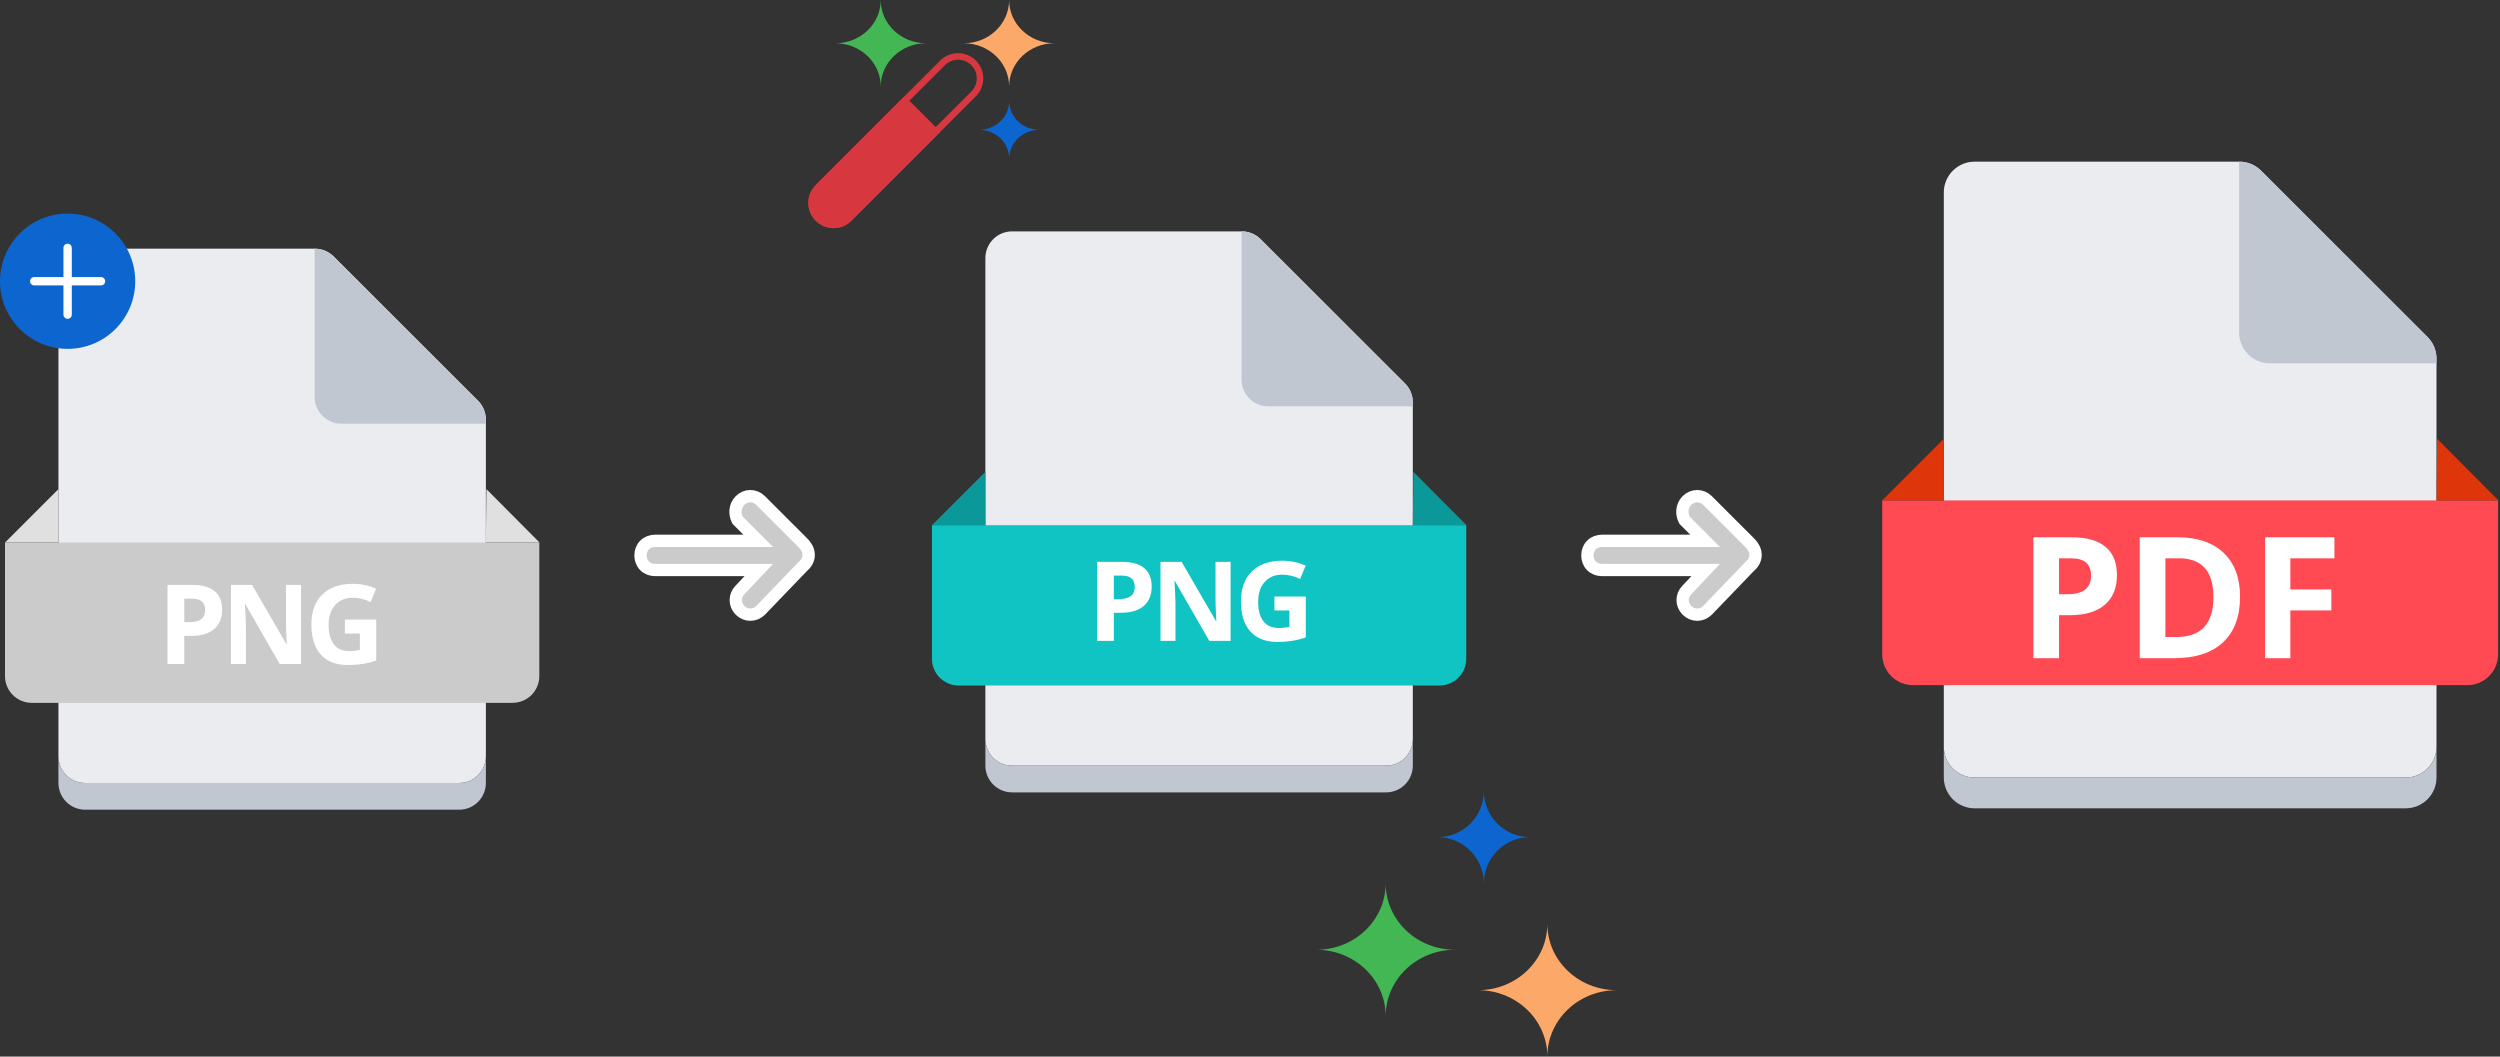 <svg width="433" height="183" viewBox="0 0 433 183" fill="none" xmlns="http://www.w3.org/2000/svg">
<rect x="0" y="0" width="433" height="183" fill="#333333" stroke="none"/>
<path d="M422 129.333C422 130.034 421.862 130.727 421.594 131.374C421.326 132.021 420.933 132.609 420.438 133.105C419.942 133.6 419.354 133.993 418.707 134.261C418.06 134.529 417.367 134.667 416.666 134.667H342C341.299 134.667 340.606 134.529 339.959 134.261C339.312 133.993 338.724 133.6 338.229 133.105C337.733 132.609 337.341 132.021 337.072 131.374C336.804 130.727 336.667 130.034 336.667 129.333V33.333C336.667 32.633 336.804 31.939 337.072 31.292C337.341 30.645 337.733 30.057 338.229 29.562C338.724 29.067 339.312 28.674 339.959 28.406C340.606 28.138 341.299 28 342 28H387.813C388.515 27.996 389.211 28.131 389.861 28.396C390.51 28.661 391.101 29.052 391.6 29.547L420.453 58.4C420.947 58.898 421.338 59.489 421.604 60.139C421.869 60.789 422.004 61.485 422 62.187V129.333Z" fill="#EBECF0"/>
<path d="M422 129.333V134.667C422 135.367 421.862 136.06 421.594 136.708C421.326 137.355 420.933 137.943 420.438 138.438C419.942 138.933 419.355 139.326 418.707 139.594C418.06 139.862 417.367 140 416.666 140H342C340.585 140 339.229 139.438 338.229 138.438C337.228 137.438 336.667 136.081 336.667 134.667V129.333C336.667 130.034 336.804 130.727 337.072 131.374C337.341 132.021 337.733 132.609 338.229 133.104C338.724 133.6 339.312 133.993 339.959 134.261C340.606 134.529 341.299 134.667 342 134.667H416.666C417.367 134.667 418.06 134.529 418.707 134.261C419.355 133.993 419.942 133.6 420.438 133.104C420.933 132.609 421.326 132.021 421.594 131.374C421.862 130.727 422 130.034 422 129.333Z" fill="#C1C7D0"/>
<path d="M326 86.667H432.667V113.333C432.667 114.034 432.529 114.727 432.261 115.374C431.993 116.021 431.6 116.609 431.105 117.105C430.609 117.6 430.021 117.993 429.374 118.261C428.727 118.529 428.034 118.667 427.333 118.667H331.333C330.633 118.667 329.939 118.529 329.292 118.261C328.645 117.993 328.057 117.6 327.562 117.105C327.067 116.609 326.674 116.021 326.406 115.374C326.138 114.727 326 114.034 326 113.333V86.667Z" fill="#FF4A53"/>
<path d="M336.667 86.667V76L326 86.667H336.667ZM422 86.667L422.107 76L432.72 86.667H422Z" fill="#DE350B"/>
<path d="M422 62.187V62.933H393.147C391.732 62.933 390.376 62.371 389.375 61.371C388.375 60.371 387.813 59.015 387.813 57.6V28C388.515 27.996 389.211 28.131 389.861 28.396C390.511 28.661 391.102 29.052 391.6 29.547L420.507 58.4C421.485 59.415 422.022 60.777 422 62.187Z" fill="#C1C7D0"/>
<path d="M356.626 102.914H358.087C359.453 102.914 360.474 102.647 361.152 102.112C361.83 101.568 362.169 100.78 362.169 99.749C362.169 98.708 361.883 97.939 361.31 97.443C360.747 96.946 359.859 96.698 358.646 96.698H356.626V102.914ZM366.652 99.591C366.652 101.845 365.946 103.568 364.533 104.762C363.129 105.955 361.128 106.552 358.531 106.552H356.626V114H352.186V93.06H358.875C361.415 93.06 363.344 93.609 364.661 94.707C365.989 95.796 366.652 97.424 366.652 99.591ZM387.979 103.329C387.979 106.776 386.996 109.417 385.029 111.25C383.071 113.083 380.24 114 376.535 114H370.605V93.06H377.18C380.598 93.06 383.253 93.962 385.143 95.767C387.034 97.572 387.979 100.092 387.979 103.329ZM383.367 103.444C383.367 98.947 381.381 96.698 377.409 96.698H375.046V110.333H376.951C381.228 110.333 383.367 108.037 383.367 103.444ZM396.688 114H392.319V93.06H404.322V96.698H396.688V102.098H403.792V105.721H396.688V114Z" fill="white"/>
<path d="M131.734 105.712L131.742 105.705L131.749 105.697L139.005 98.152C139.461 97.773 139.788 97.334 139.951 96.836C140.123 96.312 140.083 95.819 139.957 95.41C139.732 94.678 139.207 94.156 139.05 93.999C139.044 93.994 139.039 93.989 139.035 93.985L131.734 86.684C130.734 85.684 129.183 85.684 128.183 86.684C127.202 87.665 127.244 89.064 127.691 89.959L127.769 90.113L127.891 90.236L131.328 93.672L113.46 93.672C112.78 93.672 112.13 93.904 111.648 94.386C111.166 94.868 110.934 95.518 110.934 96.198C110.934 96.879 111.166 97.528 111.648 98.011C112.13 98.493 112.78 98.724 113.46 98.724L131.428 98.724L128.171 102.173C127.183 103.174 127.187 104.716 128.183 105.712C129.183 106.713 130.734 106.713 131.734 105.712Z" fill="#CBCBCB" stroke="white" stroke-width="2.132"/>
<path d="M295.734 105.712L295.742 105.705L295.749 105.697L303.005 98.152C303.461 97.773 303.788 97.334 303.951 96.836C304.123 96.312 304.083 95.819 303.957 95.41C303.732 94.678 303.207 94.156 303.05 93.999C303.044 93.994 303.039 93.989 303.035 93.985L295.734 86.684C294.734 85.684 293.183 85.684 292.183 86.684C291.202 87.665 291.244 89.064 291.691 89.959L291.769 90.113L291.891 90.236L295.328 93.672L277.46 93.672C276.78 93.672 276.13 93.904 275.648 94.386C275.166 94.868 274.934 95.518 274.934 96.198C274.934 96.879 275.166 97.528 275.648 98.011C276.13 98.493 276.78 98.724 277.46 98.724L295.428 98.724L292.171 102.173C291.183 103.174 291.187 104.716 292.183 105.712C293.183 106.713 294.734 106.713 295.734 105.712Z" fill="#CBCBCB" stroke="white" stroke-width="2.132"/>
<path d="M144.372 39.512C143.507 39.513 142.662 39.257 141.943 38.776C141.224 38.297 140.664 37.614 140.333 36.815C140.002 36.017 139.915 35.138 140.084 34.29C140.253 33.442 140.669 32.663 141.281 32.052L162.856 10.476C163.676 9.661 164.787 9.204 165.944 9.206C167.1 9.208 168.209 9.669 169.027 10.487C169.845 11.305 170.306 12.414 170.308 13.57C170.31 14.727 169.853 15.838 169.038 16.659L147.463 38.234C147.058 38.64 146.576 38.962 146.045 39.181C145.515 39.401 144.946 39.513 144.372 39.512ZM142.091 32.859C141.486 33.464 141.146 34.285 141.146 35.141C141.146 35.996 141.486 36.817 142.091 37.422C142.696 38.027 143.517 38.367 144.372 38.367C145.228 38.367 146.049 38.027 146.654 37.422L168.228 15.85C168.833 15.245 169.173 14.424 169.173 13.568C169.173 12.712 168.833 11.892 168.228 11.287C167.623 10.681 166.802 10.341 165.946 10.341C165.091 10.341 164.27 10.681 163.665 11.287L142.091 32.859Z" fill="#D7373F"/>
<path d="M141.281 32.052L156.694 16.639L162.877 22.821L147.463 38.234C146.643 39.054 145.532 39.514 144.372 39.514C143.213 39.514 142.101 39.054 141.281 38.234C140.875 37.828 140.553 37.346 140.333 36.816C140.114 36.285 140 35.717 140 35.143C140 34.569 140.114 34 140.333 33.47C140.553 32.94 140.875 32.458 141.281 32.052Z" fill="#D7373F"/>
<path d="M152.543 14.988C152.543 10.849 149.027 7.494 144.691 7.494C149.027 7.494 152.543 4.139 152.543 0C152.543 4.139 156.058 7.494 160.393 7.494C156.058 7.494 152.543 10.849 152.543 14.988Z" fill="#44B755"/>
<path d="M174.78 14.988C174.78 10.849 171.265 7.494 166.929 7.494C171.265 7.494 174.78 4.139 174.78 0C174.78 4.139 178.295 7.494 182.631 7.494C178.295 7.494 174.78 10.849 174.78 14.988Z" fill="#FBA868"/>
<path d="M174.795 27.478C174.795 24.719 172.451 22.482 169.561 22.482C172.451 22.482 174.795 20.245 174.795 17.486C174.795 20.245 177.138 22.482 180.028 22.482C177.142 22.482 174.795 24.719 174.795 27.478Z" fill="#0D66D0"/>
<path d="M240 153C240 159.351 234.627 164.5 228 164.5C234.627 164.5 240 169.649 240 176C240 169.649 245.373 164.5 252 164.5C245.373 164.5 240 159.351 240 153Z" fill="#44B755"/>
<path d="M268 160C268 166.351 262.627 171.5 256 171.5C262.627 171.5 268 176.649 268 183C268 176.649 273.372 171.5 280 171.5C273.372 171.5 268 166.351 268 160Z" fill="#FBA868"/>
<path d="M257 137C257 141.418 253.418 145 249 145C253.418 145 257 148.582 257 153C257 148.582 260.581 145 265 145C260.587 145 257 141.418 257 137Z" fill="#0D66D0"/>
<path d="M84.154 130.986C84.154 131.594 84.034 132.196 83.802 132.757C83.569 133.318 83.228 133.829 82.799 134.258C82.369 134.688 81.859 135.029 81.297 135.261C80.736 135.494 80.135 135.613 79.527 135.613H14.749C14.141 135.613 13.539 135.494 12.978 135.261C12.416 135.029 11.906 134.688 11.477 134.258C11.047 133.829 10.706 133.318 10.474 132.757C10.241 132.196 10.122 131.594 10.122 130.986V47.7C10.122 47.093 10.241 46.491 10.474 45.929C10.706 45.368 11.047 44.858 11.477 44.428C11.906 43.999 12.416 43.658 12.978 43.425C13.539 43.193 14.141 43.073 14.749 43.073H54.495C55.104 43.07 55.707 43.186 56.271 43.416C56.835 43.647 57.347 43.986 57.78 44.415L82.812 69.447C83.241 69.879 83.58 70.392 83.81 70.956C84.041 71.52 84.157 72.123 84.154 72.732V130.986Z" fill="#EBECF0"/>
<path d="M84.154 130.986V135.613C84.154 136.221 84.034 136.823 83.802 137.384C83.569 137.945 83.228 138.455 82.799 138.885C82.369 139.315 81.859 139.656 81.298 139.888C80.736 140.121 80.135 140.24 79.527 140.24H14.749C13.521 140.24 12.345 139.753 11.477 138.885C10.609 138.017 10.122 136.841 10.122 135.613V130.986C10.122 131.594 10.241 132.196 10.474 132.757C10.706 133.318 11.047 133.828 11.477 134.258C11.906 134.688 12.416 135.029 12.978 135.261C13.539 135.494 14.141 135.613 14.749 135.613H79.527C80.135 135.613 80.736 135.494 81.298 135.261C81.859 135.029 82.369 134.688 82.799 134.258C83.228 133.828 83.569 133.318 83.802 132.757C84.034 132.196 84.154 131.594 84.154 130.986Z" fill="#C1C7D0"/>
<path d="M10.122 93.97V84.716L0.868 93.97H10.122ZM84.154 93.97L84.247 84.716L93.454 93.97H84.154Z" fill="#E0E0E0"/>
<path d="M24.003 98.597H32.054C32.783 98.563 33.511 98.677 34.195 98.931C34.879 99.186 35.504 99.576 36.033 100.078C36.541 100.586 36.939 101.193 37.202 101.862C37.464 102.531 37.586 103.247 37.56 103.965C37.584 104.682 37.46 105.397 37.198 106.065C36.935 106.734 36.539 107.341 36.033 107.851C35.485 108.37 34.838 108.773 34.13 109.035C33.422 109.298 32.669 109.414 31.915 109.378H27.288V116.643H24.003V98.597ZM27.103 106.371H31.267C32.128 106.438 32.988 106.227 33.72 105.769C33.983 105.533 34.186 105.238 34.315 104.908C34.443 104.579 34.493 104.224 34.46 103.872C34.46 102.299 33.427 101.512 31.36 101.512H27.103V106.371ZM39.827 98.875H47.138C48.185 98.831 49.229 99.024 50.19 99.441C51.152 99.858 52.007 100.487 52.69 101.281C54.154 103.113 54.895 105.417 54.773 107.759C54.875 110.126 54.173 112.457 52.783 114.375C52.13 115.25 51.276 115.954 50.294 116.43C49.311 116.905 48.229 117.137 47.138 117.105H39.827V98.875ZM42.927 113.959H47.138C47.797 113.983 48.451 113.848 49.047 113.566C49.643 113.284 50.163 112.864 50.562 112.339C51.453 111.02 51.877 109.44 51.765 107.851C51.919 106.202 51.458 104.554 50.469 103.224C50.026 102.719 49.477 102.316 48.862 102.045C48.246 101.773 47.579 101.639 46.907 101.651H42.927V113.959ZM70.273 101.79H60.695V106.093H70.273V109.054H60.695V116.828H57.595V98.782H70.273V101.79Z" fill="white"/>
<path d="M84.154 72.732V73.38H59.122C57.895 73.38 56.718 72.893 55.85 72.025C54.982 71.157 54.495 69.98 54.495 68.753V43.073C55.104 43.07 55.707 43.186 56.271 43.416C56.835 43.647 57.347 43.986 57.78 44.415L82.858 69.447C83.707 70.328 84.173 71.509 84.154 72.732Z" fill="#C1C7D0"/>
<circle cx="11.712" cy="48.712" r="11.712" fill="#0D66D0"/>
<line x1="11.712" y1="42.928" x2="11.712" y2="54.496" stroke="white" stroke-width="1.446" stroke-linecap="round"/>
<line x1="17.496" y1="48.712" x2="5.929" y2="48.712" stroke="white" stroke-width="1.446" stroke-linecap="round"/>
<path d="M0.868 93.97H93.408V117.105C93.408 117.713 93.288 118.315 93.056 118.876C92.823 119.437 92.483 119.947 92.053 120.377C91.623 120.807 91.113 121.148 90.552 121.38C89.99 121.613 89.389 121.732 88.781 121.732H5.495C4.887 121.732 4.285 121.613 3.724 121.38C3.163 121.148 2.653 120.807 2.223 120.377C1.793 119.947 1.452 119.437 1.22 118.876C0.987 118.315 0.868 117.713 0.868 117.105V93.97Z" fill="#CBCBCB"/>
<path d="M20 97H76V119H20V97Z" fill="#CBCBCB"/>
<path d="M31.916 107.755H32.871C33.763 107.755 34.431 107.58 34.874 107.23C35.317 106.875 35.539 106.36 35.539 105.686C35.539 105.006 35.352 104.503 34.977 104.179C34.609 103.854 34.029 103.692 33.236 103.692H31.916V107.755ZM38.469 105.583C38.469 107.056 38.007 108.182 37.083 108.962C36.166 109.742 34.858 110.132 33.161 110.132H31.916V115H29.014V101.314H33.386C35.046 101.314 36.306 101.673 37.167 102.391C38.035 103.102 38.469 104.166 38.469 105.583ZM52.139 115H48.451L42.497 104.647H42.413C42.532 106.475 42.591 107.78 42.591 108.56V115H39.998V101.314H43.658L49.602 111.564H49.668C49.574 109.786 49.528 108.528 49.528 107.792V101.314H52.139V115ZM59.734 107.315H65.164V114.41C64.284 114.697 63.454 114.897 62.674 115.009C61.9 115.128 61.107 115.187 60.296 115.187C58.23 115.187 56.651 114.582 55.559 113.371C54.474 112.154 53.931 110.41 53.931 108.138C53.931 105.929 54.561 104.207 55.822 102.971C57.088 101.735 58.842 101.118 61.082 101.118C62.486 101.118 63.841 101.398 65.145 101.96L64.181 104.282C63.182 103.782 62.143 103.533 61.064 103.533C59.809 103.533 58.804 103.954 58.049 104.796C57.294 105.639 56.917 106.772 56.917 108.195C56.917 109.68 57.219 110.816 57.825 111.602C58.436 112.382 59.322 112.772 60.483 112.772C61.089 112.772 61.703 112.71 62.327 112.585V109.73H59.734V107.315Z" fill="white"/>
<path d="M244.699 127.986C244.699 128.594 244.58 129.196 244.347 129.757C244.115 130.318 243.774 130.829 243.344 131.258C242.914 131.688 242.404 132.029 241.843 132.261C241.282 132.494 240.68 132.613 240.072 132.613H175.294C174.686 132.613 174.085 132.494 173.523 132.261C172.962 132.029 172.452 131.688 172.022 131.258C171.593 130.829 171.252 130.318 171.019 129.757C170.787 129.196 170.667 128.594 170.667 127.986V44.7C170.667 44.093 170.787 43.491 171.019 42.929C171.252 42.368 171.593 41.858 172.022 41.428C172.452 40.999 172.962 40.658 173.523 40.425C174.085 40.193 174.686 40.073 175.294 40.073H215.04C215.649 40.07 216.253 40.186 216.816 40.416C217.38 40.647 217.893 40.986 218.325 41.415L243.357 66.447C243.786 66.879 244.126 67.392 244.356 67.956C244.586 68.52 244.703 69.123 244.699 69.732V127.986Z" fill="#EBECF0"/>
<path d="M244.699 127.986V132.613C244.699 133.221 244.58 133.823 244.347 134.384C244.115 134.945 243.774 135.455 243.344 135.885C242.914 136.315 242.404 136.656 241.843 136.888C241.282 137.121 240.68 137.24 240.072 137.24H175.294C174.067 137.24 172.89 136.753 172.022 135.885C171.154 135.017 170.667 133.841 170.667 132.613V127.986C170.667 128.594 170.787 129.196 171.019 129.757C171.252 130.318 171.593 130.828 172.022 131.258C172.452 131.688 172.962 132.029 173.523 132.261C174.085 132.494 174.686 132.613 175.294 132.613H240.072C240.68 132.613 241.282 132.494 241.843 132.261C242.404 132.029 242.914 131.688 243.344 131.258C243.774 130.828 244.115 130.318 244.347 129.757C244.58 129.196 244.699 128.594 244.699 127.986Z" fill="#C1C7D0"/>
<path d="M170.667 90.97V81.716L161.413 90.97H170.667ZM244.699 90.97L244.792 81.716L254 90.97H244.699Z" fill="#0B9898"/>
<path d="M184.548 95.597H192.599C193.328 95.563 194.056 95.677 194.74 95.931C195.424 96.186 196.049 96.576 196.578 97.078C197.086 97.586 197.484 98.193 197.746 98.862C198.009 99.531 198.131 100.247 198.105 100.965C198.128 101.682 198.005 102.397 197.743 103.065C197.48 103.734 197.084 104.341 196.578 104.851C196.03 105.37 195.383 105.773 194.675 106.035C193.967 106.298 193.214 106.414 192.46 106.378H187.833V113.643H184.548V95.597ZM187.648 103.371H191.812C192.673 103.438 193.533 103.227 194.265 102.769C194.527 102.533 194.731 102.238 194.86 101.908C194.988 101.579 195.038 101.224 195.005 100.872C195.005 99.299 193.972 98.512 191.905 98.512H187.648V103.371ZM200.372 95.875H207.683C208.73 95.831 209.774 96.024 210.735 96.441C211.697 96.858 212.552 97.487 213.235 98.281C214.699 100.113 215.44 102.417 215.318 104.759C215.419 107.126 214.718 109.457 213.328 111.375C212.675 112.25 211.821 112.954 210.839 113.43C209.856 113.905 208.774 114.137 207.683 114.105H200.372V95.875ZM203.472 110.959H207.683C208.342 110.983 208.996 110.848 209.592 110.566C210.188 110.284 210.707 109.864 211.107 109.339C211.998 108.02 212.422 106.44 212.31 104.851C212.464 103.202 212.003 101.554 211.014 100.224C210.571 99.719 210.022 99.316 209.407 99.044C208.791 98.773 208.124 98.639 207.452 98.651H203.472V110.959ZM230.818 98.79H221.24V103.093H230.818V106.054H221.24V113.828H218.14V95.782H230.818V98.79Z" fill="white"/>
<path d="M244.699 69.732V70.38H219.667C218.44 70.38 217.263 69.893 216.395 69.025C215.528 68.157 215.04 66.98 215.04 65.753V40.073C215.649 40.07 216.253 40.186 216.816 40.416C217.38 40.647 217.893 40.986 218.325 41.415L243.404 66.447C244.253 67.328 244.719 68.509 244.699 69.732Z" fill="#C1C7D0"/>
<path d="M161.413 90.97H253.953V114.105C253.953 114.713 253.834 115.315 253.601 115.876C253.369 116.437 253.028 116.947 252.598 117.377C252.169 117.807 251.659 118.148 251.097 118.38C250.536 118.613 249.934 118.732 249.326 118.732H166.04C165.432 118.732 164.831 118.613 164.269 118.38C163.708 118.148 163.198 117.807 162.768 117.377C162.339 116.947 161.998 116.437 161.765 115.876C161.533 115.315 161.413 114.713 161.413 114.105V90.97Z" fill="#10C4C4"/>
<path d="M181 94H234V116H181V94Z" fill="#10C4C4"/>
<path d="M192.916 103.755H193.871C194.763 103.755 195.431 103.58 195.874 103.23C196.317 102.875 196.539 102.36 196.539 101.686C196.539 101.006 196.351 100.503 195.977 100.179C195.609 99.854 195.028 99.692 194.236 99.692H192.916V103.755ZM199.469 101.583C199.469 103.056 199.007 104.182 198.083 104.962C197.166 105.742 195.858 106.132 194.161 106.132H192.916V111H190.014V97.314H194.386C196.046 97.314 197.306 97.673 198.168 98.391C199.035 99.102 199.469 100.166 199.469 101.583ZM213.139 111H209.451L203.497 100.647H203.413C203.532 102.475 203.591 103.78 203.591 104.56V111H200.998V97.314H204.658L210.602 107.564H210.668C210.574 105.786 210.527 104.528 210.527 103.792V97.314H213.139V111ZM220.734 103.315H226.164V110.41C225.284 110.697 224.454 110.897 223.674 111.009C222.9 111.128 222.107 111.187 221.296 111.187C219.23 111.187 217.651 110.582 216.559 109.371C215.473 108.154 214.931 106.41 214.931 104.138C214.931 101.929 215.561 100.207 216.821 98.971C218.088 97.735 219.842 97.118 222.082 97.118C223.487 97.118 224.841 97.398 226.145 97.96L225.181 100.282C224.182 99.782 223.143 99.533 222.064 99.533C220.809 99.533 219.805 99.954 219.049 100.796C218.294 101.639 217.917 102.772 217.917 104.195C217.917 105.68 218.219 106.816 218.825 107.602C219.436 108.382 220.323 108.772 221.483 108.772C222.089 108.772 222.703 108.71 223.327 108.585V105.73H220.734V103.315Z" fill="white"/>
</svg>
